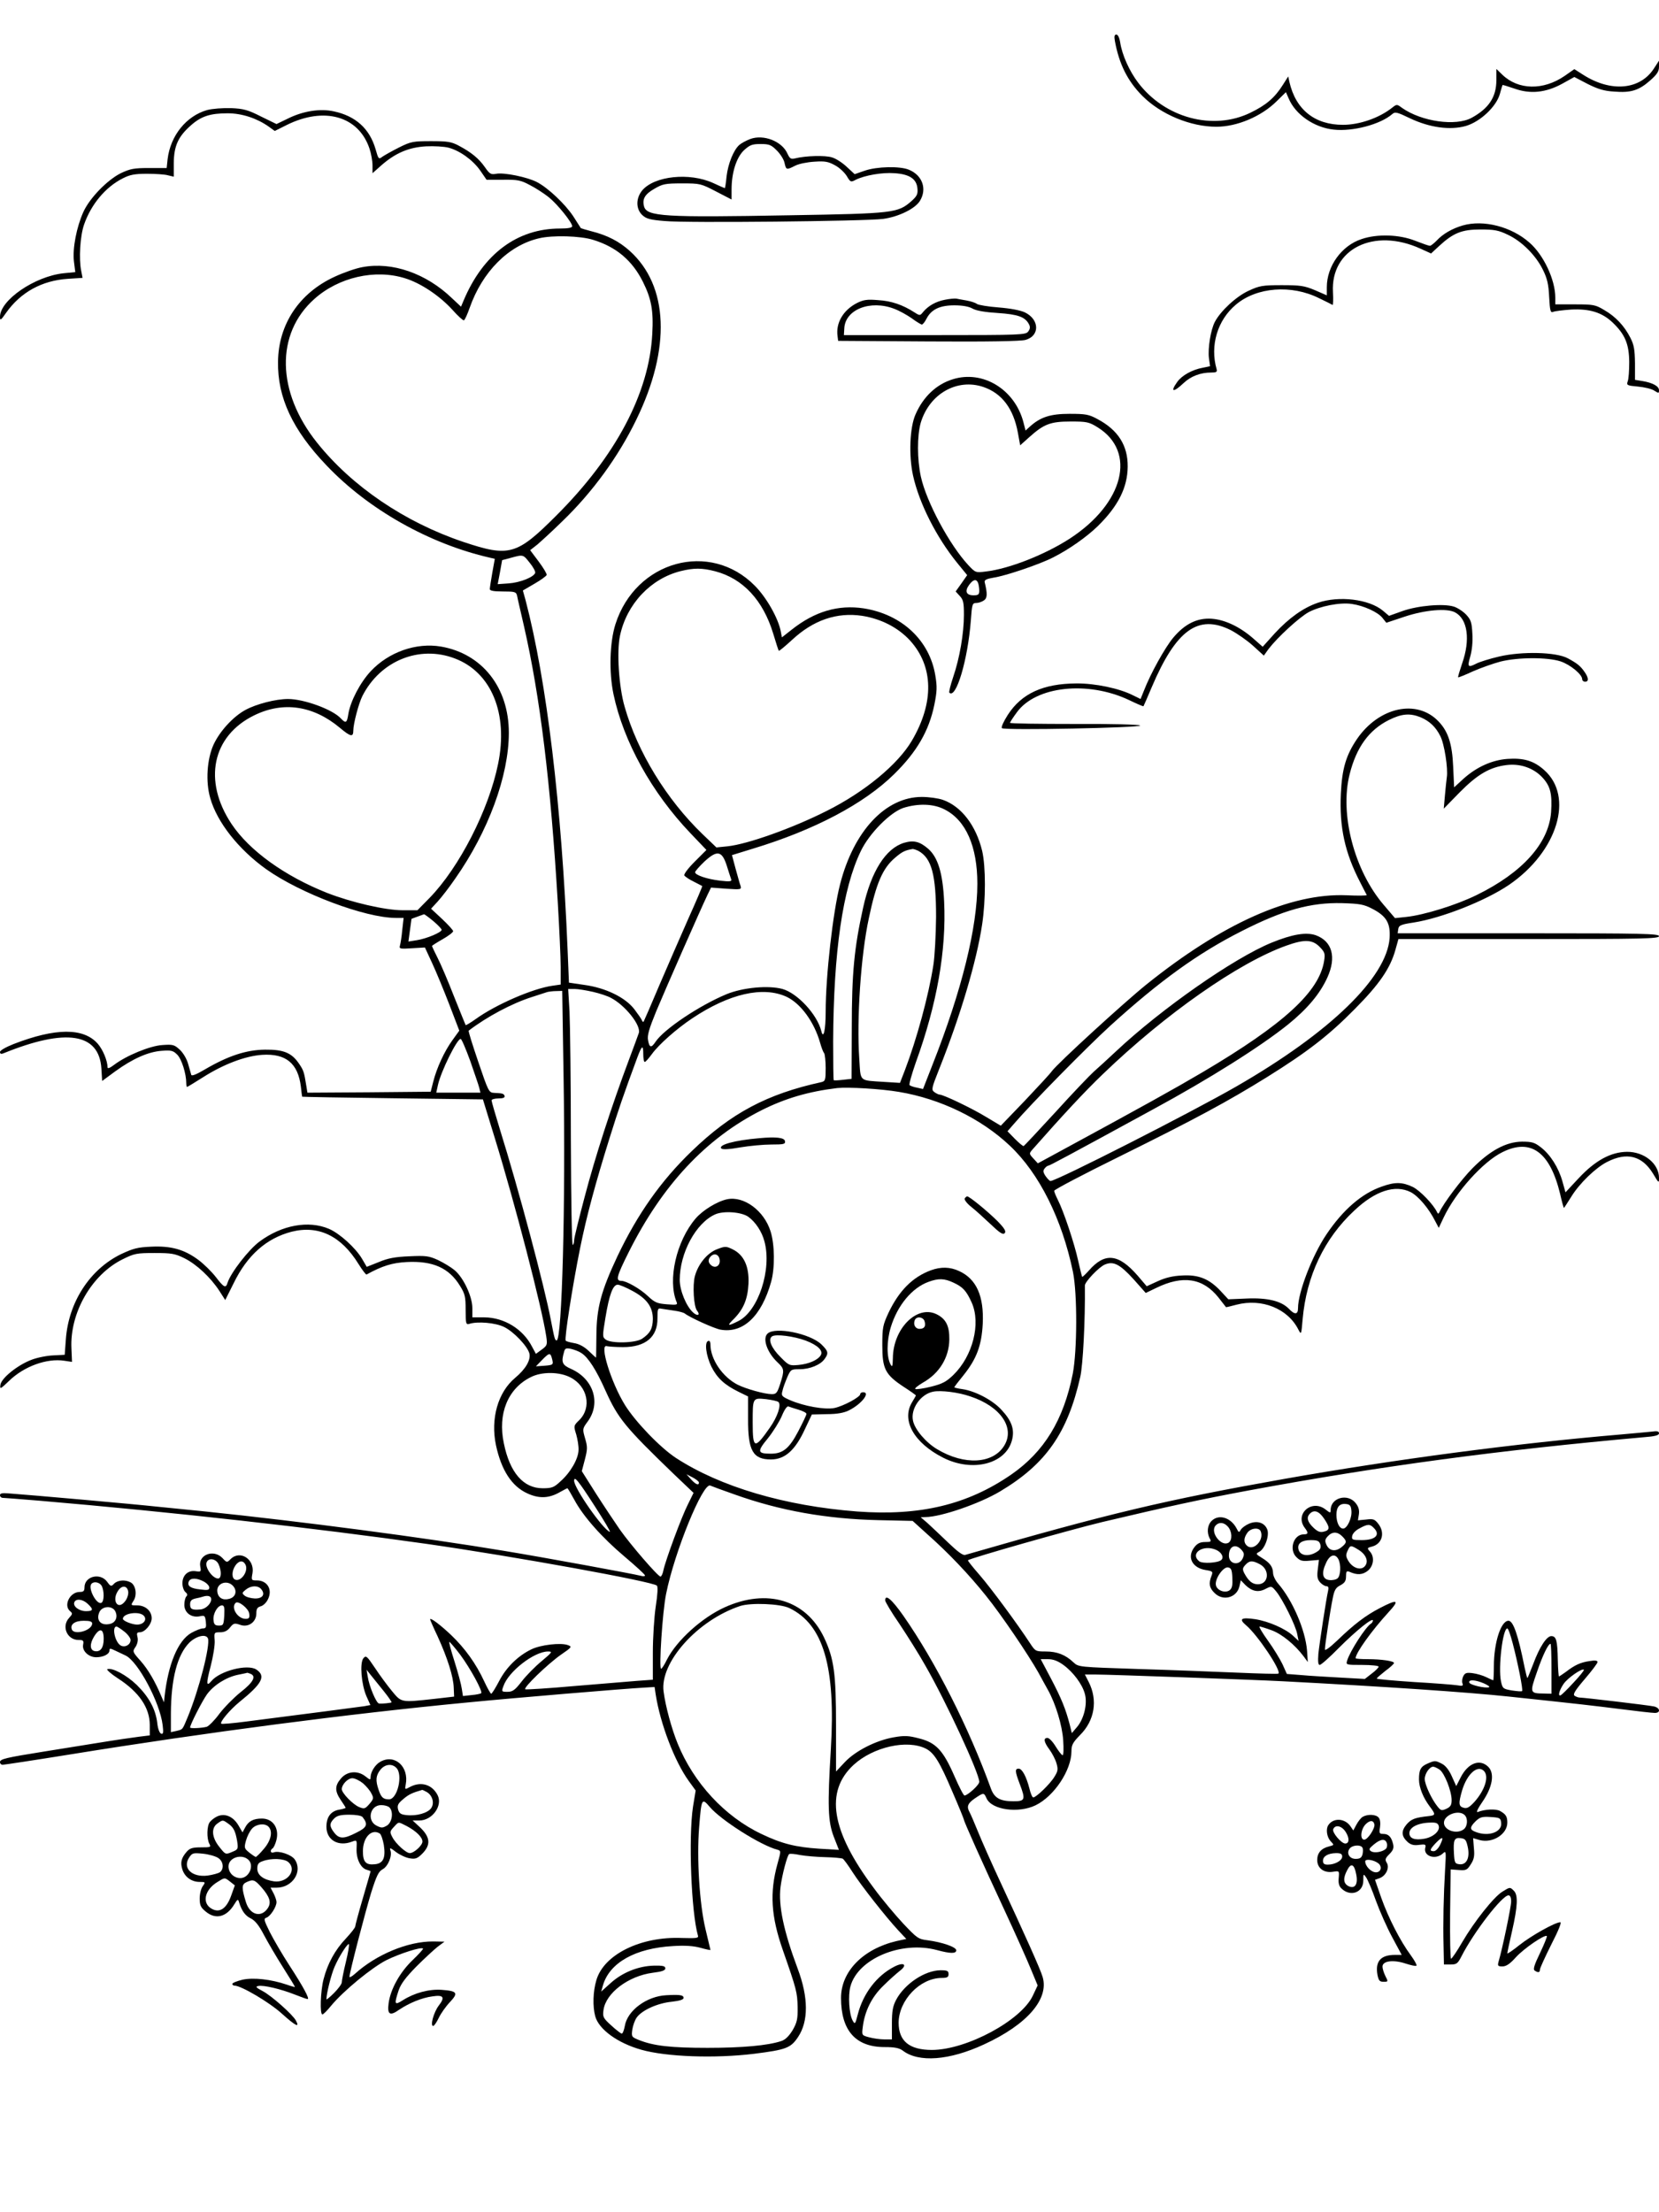 <?xml version="1.0" standalone="no"?>
<!DOCTYPE svg PUBLIC "-//W3C//DTD SVG 20010904//EN"
 "http://www.w3.org/TR/2001/REC-SVG-20010904/DTD/svg10.dtd">
<svg version="1.0" xmlns="http://www.w3.org/2000/svg"
 width="864pt" height="1152pt" viewBox="0 0 864 1152"
 preserveAspectRatio="xMidYMid meet">

<g transform="translate(0,1152) scale(0.1,-0.1)"
fill="#000000" stroke="none">
<path d="M5806 11308 c22 -121 66 -210 144 -288 96 -96 250 -160 385 -160 107
0 233 53 313 132 l49 48 14 -32 c35 -84 132 -152 235 -163 99 -11 243 27 305
81 14 13 26 10 92 -22 103 -49 210 -63 291 -40 75 22 158 100 177 166 7 25 13
46 14 47 1 2 28 -7 61 -18 83 -30 164 -22 250 25 l63 35 69 -36 c54 -27 86
-37 139 -40 87 -7 128 6 187 58 36 32 46 47 46 72 l0 31 -26 -40 c-72 -112
-223 -126 -368 -34 l-47 30 -50 -35 c-112 -77 -242 -74 -325 6 l-31 30 0 -58
c0 -88 -39 -147 -128 -196 -83 -46 -262 -20 -363 51 -27 20 -28 20 -52 1 -67
-53 -169 -89 -256 -89 -147 0 -246 79 -279 224 l-6 28 -28 -44 c-42 -67 -88
-106 -169 -145 -195 -95 -446 -27 -585 157 -46 61 -83 144 -93 208 -4 26 -12
42 -20 42 -10 0 -12 -9 -8 -32z"/>
<path d="M1079 10947 c-109 -31 -191 -133 -206 -255 l-5 -47 -92 0 c-79 0 -98
-4 -147 -27 -70 -35 -162 -129 -195 -202 -35 -78 -57 -189 -49 -257 l7 -56
-61 -6 c-150 -16 -331 -140 -331 -227 0 -21 4 -19 31 20 76 108 187 169 322
178 l77 5 -7 36 c-13 62 -6 182 15 242 37 106 112 195 201 240 37 19 62 24
126 24 44 0 94 -3 110 -8 l30 -7 0 72 c1 88 23 137 89 195 54 48 101 63 192
63 74 0 152 -26 213 -69 l32 -23 62 31 c195 97 374 47 431 -122 9 -26 16 -66
16 -88 l0 -41 46 41 c73 64 143 94 233 99 42 2 94 -1 117 -7 60 -16 127 -65
165 -119 l33 -48 85 0 c76 1 93 -2 141 -28 30 -15 74 -44 98 -63 46 -37 122
-132 122 -151 0 -8 -22 -12 -63 -12 -224 0 -401 -133 -503 -376 l-13 -31 -47
44 c-135 130 -312 191 -466 162 -35 -6 -100 -29 -145 -50 -185 -85 -293 -248
-295 -443 -3 -186 76 -355 252 -539 218 -230 536 -409 851 -481 l26 -6 -13
-72 c-7 -40 -13 -79 -13 -85 -1 -9 19 -13 68 -13 63 0 69 -2 74 -22 2 -13 19
-84 36 -159 84 -368 139 -817 176 -1439 8 -135 15 -286 15 -336 l0 -91 -42 -6
c-102 -14 -296 -98 -401 -174 -27 -19 -50 -33 -52 -31 -1 2 -28 68 -60 148
-31 80 -70 171 -86 202 -16 32 -29 59 -29 62 0 2 25 18 55 35 30 17 55 36 55
42 0 5 -26 34 -57 63 l-58 54 35 38 c20 22 61 75 91 119 172 245 279 535 279
759 0 236 -139 412 -353 449 -129 22 -272 -28 -366 -128 -55 -59 -106 -156
-117 -224 -7 -46 -13 -49 -38 -23 -42 47 -192 102 -276 102 -64 0 -165 -26
-222 -57 -64 -35 -133 -110 -166 -181 -34 -75 -42 -193 -17 -278 35 -125 147
-267 291 -370 177 -126 516 -254 676 -254 l40 0 -7 -62 c-3 -35 -9 -71 -12
-82 -5 -17 0 -18 62 -14 l68 4 37 -80 c21 -45 61 -142 90 -217 l52 -136 -36
-50 c-42 -58 -82 -145 -100 -217 l-13 -51 -321 -3 -321 -2 -6 37 c-11 70 -14
79 -37 113 -39 58 -81 75 -178 74 -97 -1 -192 -32 -313 -103 -44 -26 -69 -36
-71 -28 -2 7 -9 32 -16 56 -7 26 -25 57 -43 74 -29 27 -36 29 -92 25 -64 -4
-188 -55 -252 -104 -21 -16 -33 -20 -33 -12 0 34 -24 92 -51 123 -74 84 -220
83 -439 -2 -40 -16 -70 -33 -70 -41 0 -10 6 -12 18 -7 325 132 498 106 510
-79 l4 -65 68 50 c91 66 172 102 242 107 50 4 60 1 81 -20 23 -23 47 -99 47
-148 0 -11 2 -20 4 -20 3 0 40 23 83 50 105 67 219 111 308 117 124 8 187 -44
202 -166 3 -28 6 -52 7 -52 1 -1 212 -5 471 -8 l470 -6 63 -205 c104 -338 244
-877 267 -1030 6 -42 5 -47 -24 -68 l-30 -22 -20 37 c-47 92 -145 152 -248
153 l-63 0 0 48 c0 60 -46 159 -93 198 -18 15 -56 38 -85 52 -48 22 -64 24
-150 20 -74 -3 -112 -10 -159 -30 l-63 -25 -24 41 c-34 58 -117 133 -173 157
-106 45 -245 20 -361 -66 -56 -41 -150 -162 -167 -215 -9 -30 -19 -25 -61 30
-21 27 -62 68 -92 90 -73 54 -142 73 -245 68 -70 -3 -93 -9 -157 -39 -162 -79
-273 -250 -287 -443 l-6 -81 -58 -3 c-32 -1 -84 -11 -115 -23 -72 -27 -158
-96 -162 -131 -3 -24 0 -22 45 21 78 76 197 119 288 105 l40 -6 -3 70 c-9 186
106 385 266 464 62 31 74 33 167 33 89 0 106 -3 155 -27 63 -31 137 -100 183
-171 l30 -47 44 88 c71 146 171 234 302 268 140 35 258 -22 348 -168 20 -32
39 -57 42 -55 82 45 133 61 209 65 135 7 220 -30 277 -123 27 -43 30 -57 30
-127 0 -71 2 -77 19 -72 43 14 136 6 181 -16 50 -24 122 -100 132 -138 8 -34
-19 -81 -74 -127 -90 -75 -129 -213 -100 -351 28 -130 82 -214 164 -251 61
-28 113 -26 171 8 18 10 35 19 37 19 2 0 18 -27 36 -60 46 -86 143 -196 263
-297 58 -49 105 -92 105 -97 1 -4 -9 -6 -21 -2 -39 10 -494 94 -713 130 -413
69 -1053 153 -1565 206 -52 5 -160 16 -240 24 -129 14 -649 60 -772 69 -36 3
-48 1 -48 -9 0 -8 7 -14 14 -14 8 0 95 -7 193 -15 682 -58 1433 -142 2017
-225 454 -65 1176 -196 1197 -217 6 -6 4 -45 -6 -109 -8 -54 -15 -162 -15
-240 l0 -141 -82 -6 c-46 -4 -193 -16 -327 -27 -134 -12 -248 -19 -255 -17
-15 5 116 132 188 182 54 37 56 40 34 48 -36 14 -142 2 -191 -22 -70 -34 -131
-94 -168 -166 -19 -36 -37 -65 -41 -65 -3 0 -20 29 -36 64 -43 93 -100 172
-173 242 -56 53 -109 93 -109 81 0 -2 17 -42 39 -88 52 -114 82 -210 84 -267
l2 -47 -105 -12 c-173 -19 -169 -19 -218 40 -24 29 -64 83 -89 121 -43 64 -47
67 -61 50 -19 -26 -10 -135 16 -196 l21 -47 -32 -6 c-29 -4 -308 -41 -616 -80
-68 -9 -126 -14 -129 -11 -8 9 46 73 95 113 119 96 139 135 88 169 -46 30
-190 -7 -234 -60 -27 -32 -28 -14 -4 77 13 50 23 111 21 135 -3 41 -3 42 29
42 22 0 38 8 51 25 18 22 23 24 52 14 43 -16 85 14 85 59 0 24 5 32 22 37 13
3 30 19 38 36 26 50 -2 99 -57 99 -29 0 -30 1 -23 38 12 73 -65 122 -114 73
-19 -19 -20 -19 -42 5 -46 49 -128 18 -116 -44 5 -27 4 -28 -24 -24 -40 6 -69
-21 -69 -63 0 -18 7 -38 15 -45 11 -9 13 -16 5 -24 -5 -5 -10 -25 -10 -43 0
-41 36 -68 79 -60 27 6 29 4 33 -28 3 -29 1 -35 -16 -35 -10 0 -38 -11 -61
-24 -69 -41 -119 -162 -138 -331 l-3 -30 -13 30 c-33 79 -70 142 -109 186 -42
47 -43 49 -26 73 10 16 14 35 10 51 -5 20 -3 25 12 25 27 0 62 42 62 73 0 38
-33 67 -75 67 -35 0 -35 0 -19 25 19 30 11 81 -16 95 -28 15 -67 12 -86 -7
-15 -16 -18 -15 -36 10 -36 49 -118 29 -118 -29 0 -19 -5 -24 -25 -24 -51 0
-86 -70 -50 -100 14 -12 13 -15 -5 -35 -41 -44 -11 -115 49 -115 24 0 28 -3
24 -24 -7 -32 28 -66 68 -66 37 0 69 16 69 35 0 12 4 12 27 1 16 -7 41 -20 57
-27 65 -31 179 -245 193 -362 5 -40 3 -49 -8 -45 -8 3 -17 25 -20 56 -9 73
-44 136 -107 198 -53 51 -127 91 -153 82 -6 -2 18 -24 55 -48 110 -71 166
-153 166 -243 l0 -54 -57 -7 c-32 -4 -128 -18 -213 -32 -85 -14 -211 -34 -280
-45 -200 -32 -230 -39 -230 -55 0 -8 6 -14 14 -14 7 0 166 24 352 54 711 115
1447 211 2064 270 244 24 818 72 927 78 l52 3 6 -40 c24 -152 98 -346 171
-448 l37 -51 -14 -85 c-24 -160 -9 -550 26 -671 4 -13 -9 -14 -84 -12 -214 9
-406 -86 -445 -219 -18 -60 -20 -137 -6 -189 19 -68 116 -139 240 -174 131
-37 383 -46 587 -21 167 21 191 30 229 87 55 82 55 206 -2 357 -73 195 -101
329 -89 425 8 63 35 165 45 171 4 3 30 1 57 -5 28 -5 86 -10 131 -11 44 -1 85
-5 91 -8 6 -4 29 -35 51 -70 47 -73 174 -234 237 -302 l43 -46 -51 -11 c-174
-41 -289 -158 -289 -296 0 -170 76 -256 227 -256 53 0 76 -5 94 -18 83 -64
243 -52 424 32 224 103 339 236 305 351 -12 41 -87 208 -225 505 -42 90 -92
203 -111 250 -19 47 -39 93 -44 102 -17 30 -11 47 27 73 46 31 47 31 61 0 27
-60 166 -79 255 -36 97 47 187 183 187 281 0 33 7 46 44 84 77 76 94 182 46
277 l-20 39 57 0 c69 0 823 -27 973 -35 519 -27 967 -57 1180 -80 369 -39 436
-47 580 -65 85 -11 165 -20 178 -20 32 0 28 27 -5 34 -28 6 -364 46 -386 46
-7 0 -18 4 -26 9 -11 7 0 26 52 87 37 43 67 83 67 89 0 8 -13 10 -42 5 -47 -7
-76 -20 -124 -57 -17 -12 -33 -23 -35 -23 -2 0 -5 38 -6 85 -2 103 -8 125 -34
125 -24 0 -61 -56 -94 -145 -15 -38 -28 -71 -30 -73 -2 -2 -8 23 -15 55 -34
170 -59 243 -84 243 -39 0 -76 -113 -76 -237 0 -40 -2 -73 -3 -73 -2 0 -18 7
-36 16 -18 9 -49 18 -71 21 -31 4 -40 2 -49 -15 -6 -11 -8 -28 -5 -37 6 -14 1
-16 -27 -11 -19 3 -121 11 -226 17 -106 7 -193 15 -193 18 0 3 21 21 45 40 25
18 45 37 45 41 0 10 -64 20 -137 20 -35 0 -63 2 -63 5 0 27 84 144 171 239 60
65 49 71 -45 22 -75 -39 -135 -85 -223 -170 -38 -36 -63 -54 -63 -45 0 22 28
204 41 267 8 42 16 55 40 67 22 12 29 22 29 46 0 26 3 30 18 24 40 -18 68 -16
95 5 31 25 37 73 11 101 -15 17 -14 19 10 25 54 13 71 72 34 119 -19 24 -26
27 -64 22 l-42 -4 5 31 c3 22 -1 39 -17 59 -41 52 -130 28 -130 -36 0 -17 -2
-17 -26 2 -72 57 -163 -23 -109 -95 20 -26 19 -34 -5 -34 -54 0 -79 -81 -37
-120 18 -18 31 -21 69 -17 l47 4 -6 -49 c-5 -38 -2 -52 12 -68 10 -11 25 -20
33 -20 10 0 12 -7 9 -22 -10 -43 -45 -273 -51 -330 -3 -41 -1 -58 7 -58 7 0
52 40 100 89 90 90 177 160 177 142 0 -5 -5 -13 -10 -16 -28 -17 -109 -143
-124 -192 -7 -23 -6 -23 78 -23 47 0 86 -4 86 -9 0 -5 -16 -21 -36 -36 l-36
-28 -127 7 c-69 4 -160 9 -202 13 l-77 6 -23 51 c-13 27 -47 83 -76 123 -29
40 -48 73 -43 73 5 0 34 -9 64 -20 53 -20 119 -74 165 -135 l22 -30 -4 60 c-9
108 -76 263 -151 349 -14 16 -26 41 -26 55 -1 32 -16 53 -59 79 -31 19 -32 21
-13 31 29 15 54 84 42 116 -14 36 -52 48 -94 31 -19 -8 -38 -22 -44 -32 -9
-16 -11 -15 -22 7 -30 57 -93 76 -130 39 -22 -22 -26 -60 -10 -91 10 -17 7
-19 -24 -19 -25 0 -40 -7 -55 -26 -41 -52 -13 -109 59 -120 36 -6 38 -8 29
-31 -15 -39 -11 -62 16 -88 44 -45 117 -25 130 35 l7 31 24 -25 c34 -33 68
-40 105 -20 31 16 32 15 55 -13 33 -39 103 -180 110 -223 l7 -35 -29 27 c-40
37 -127 75 -196 86 -74 11 -88 2 -49 -31 60 -50 185 -237 169 -252 -2 -3 -101
0 -219 5 -118 5 -351 14 -518 19 -302 10 -304 10 -330 34 -42 40 -86 57 -144
57 -53 0 -55 1 -82 42 -68 104 -204 288 -263 356 -35 40 -63 75 -61 77 11 11
533 159 699 199 351 83 503 116 765 165 687 127 1297 209 2058 277 56 4 77 10
77 20 0 11 -10 13 -37 9 -21 -2 -94 -9 -163 -15 -553 -47 -1171 -129 -1750
-231 -625 -111 -911 -179 -1663 -396 -12 -4 -39 16 -90 65 -40 38 -88 84 -107
101 l-35 30 26 1 c81 1 281 70 388 134 238 142 351 304 417 596 14 62 26 289
24 476 0 19 73 96 104 109 45 19 78 2 150 -77 l63 -71 54 26 c139 68 244 52
325 -50 21 -27 38 -49 39 -50 0 -1 25 5 55 13 131 34 267 -20 322 -130 15 -28
15 -27 22 54 20 225 112 420 269 566 109 103 213 137 294 96 40 -21 94 -84
128 -152 l18 -34 26 55 c62 131 205 290 305 339 148 74 248 2 301 -217 9 -40
18 -73 20 -73 1 0 18 26 38 58 42 69 127 151 186 181 103 53 182 33 239 -59
31 -52 32 -53 32 -24 0 74 -77 137 -167 136 -84 -1 -165 -45 -251 -137 l-69
-74 -16 57 c-20 72 -64 141 -113 178 -32 25 -46 29 -98 29 -82 -1 -166 -46
-258 -139 -57 -58 -150 -181 -172 -229 -5 -9 -7 -9 -12 1 -19 40 -88 112 -126
131 -55 26 -93 27 -162 2 -104 -36 -202 -121 -288 -249 -74 -110 -148 -302
-148 -384 0 -34 -17 -36 -48 -3 -39 40 -111 58 -220 53 l-95 -4 -38 41 c-60
65 -116 88 -202 83 -50 -2 -89 -12 -128 -30 l-57 -26 -47 55 c-100 115 -171
122 -254 27 -18 -20 -34 -35 -35 -33 -2 2 -11 40 -21 84 -19 88 -76 259 -106
317 -10 20 -19 42 -19 47 0 6 154 87 343 180 390 193 561 285 767 413 210 131
320 216 455 353 129 130 185 212 212 308 l16 57 679 0 c596 0 678 2 678 15 0
13 -82 15 -681 15 l-680 0 3 22 c3 19 13 24 80 34 146 23 375 113 498 197 252
173 339 460 181 598 -53 47 -105 63 -191 57 -80 -6 -160 -42 -228 -103 l-49
-45 -5 108 c-5 118 -26 183 -76 235 -112 118 -309 76 -424 -90 -58 -85 -79
-156 -85 -287 -8 -174 21 -307 101 -461 17 -33 32 -63 34 -66 1 -3 -46 -4
-105 -1 -292 12 -647 -147 -1043 -465 -119 -96 -464 -412 -492 -451 -7 -11
-70 -79 -139 -152 l-127 -132 -77 46 c-72 44 -222 116 -242 116 -5 0 -17 6
-27 13 -16 12 -15 19 24 117 111 278 196 563 225 757 19 127 19 300 0 382 -32
132 -108 232 -205 266 -23 8 -72 15 -109 15 -189 0 -355 -177 -426 -455 -37
-143 -75 -477 -75 -663 0 -99 -12 -147 -23 -100 -22 86 -124 196 -202 218 -73
20 -205 8 -291 -27 -142 -59 -327 -183 -370 -248 -22 -33 -32 -32 -39 8 -5 25
5 59 43 152 48 115 231 531 267 606 l18 37 80 -6 c75 -5 79 -4 74 14 -4 10
-15 51 -26 90 l-19 71 107 33 c321 97 581 234 738 389 118 116 181 225 209
361 14 70 15 94 5 153 -30 183 -175 318 -373 349 -133 20 -255 -16 -375 -111
l-51 -40 -6 32 c-13 67 -73 174 -134 236 -234 238 -622 131 -727 -200 -30 -95
-34 -250 -10 -364 52 -247 199 -512 400 -723 l84 -88 -61 -61 c-35 -35 -58
-66 -54 -72 4 -6 26 -21 49 -32 23 -12 43 -22 44 -23 2 -1 -30 -76 -71 -167
-40 -90 -108 -247 -152 -349 -43 -102 -80 -187 -82 -190 -3 -3 -7 0 -9 7 -2 6
-20 32 -39 57 -47 62 -150 112 -260 127 l-81 12 -7 171 c-31 752 -109 1402
-219 1821 l-14 50 60 35 c33 19 62 40 64 46 2 5 -17 37 -41 69 l-45 60 37 29
c20 17 79 71 130 121 158 152 293 338 386 530 181 371 168 697 -35 879 -55 49
-114 80 -196 101 -31 8 -57 16 -58 17 -1 2 -19 29 -39 61 -43 65 -132 149
-190 179 -50 26 -172 51 -212 43 -28 -5 -34 -1 -59 35 -31 44 -69 76 -135 111
-39 21 -59 24 -145 24 -92 0 -105 -2 -165 -32 -36 -18 -75 -40 -87 -48 -21
-16 -22 -15 -37 38 -31 107 -104 173 -217 197 -72 16 -161 2 -241 -38 l-58
-28 -80 39 c-69 35 -91 41 -157 44 -44 1 -98 -3 -124 -10z m2010 -676 c121
-37 204 -108 259 -218 44 -88 56 -150 49 -272 -16 -307 -189 -636 -501 -947
-205 -205 -244 -216 -483 -136 -304 102 -580 289 -762 517 -211 264 -217 567
-14 748 126 113 316 157 472 108 82 -25 180 -91 246 -163 29 -33 57 -58 61
-56 5 2 18 31 30 65 66 188 202 325 361 362 70 17 216 13 282 -8z m-330 -1682
c18 -22 31 -46 28 -53 -9 -22 -79 -50 -138 -54 l-57 -4 12 63 11 62 45 12 c66
18 64 18 99 -26z m966 -44 c144 -38 249 -150 302 -325 14 -47 27 -87 29 -89 2
-2 32 23 67 55 112 105 235 147 368 127 99 -16 186 -61 248 -128 123 -135 127
-323 10 -522 -73 -124 -246 -267 -444 -366 -178 -90 -412 -173 -515 -184 l-59
-6 -72 69 c-188 181 -339 428 -406 664 -30 103 -42 288 -24 370 35 165 160
297 316 336 69 17 111 17 180 -1z m-1356 -454 c190 -72 279 -287 225 -549 -48
-238 -202 -539 -357 -698 l-63 -64 -78 0 c-90 0 -266 41 -392 90 -222 88 -406
221 -498 359 -150 225 -101 459 118 566 151 74 307 51 446 -65 56 -47 70 -50
70 -14 0 35 28 141 47 179 93 184 297 267 482 196z m5029 -306 c47 -20 79 -50
103 -98 21 -40 41 -169 34 -214 -2 -16 -7 -59 -10 -96 l-6 -68 83 85 c92 93
156 131 244 142 73 9 142 -16 188 -66 41 -45 50 -85 44 -179 -12 -162 -149
-315 -388 -432 -108 -53 -274 -104 -367 -114 l-58 -6 -58 68 c-154 179 -231
474 -178 682 35 139 100 229 203 281 68 34 111 37 166 15z m-2479 -480 c111
-56 171 -192 171 -387 0 -227 -81 -556 -233 -941 l-50 -128 -31 7 c-17 3 -34
9 -39 13 -4 4 11 56 32 117 111 305 160 586 148 839 -7 148 -32 230 -83 275
-44 38 -76 46 -126 31 -95 -29 -171 -148 -213 -338 -46 -208 -59 -339 -59
-624 l-1 -267 -45 -5 c-25 -3 -46 -4 -48 -2 -2 2 -3 93 -3 202 2 468 50 797
144 991 44 92 153 202 222 225 77 24 156 22 214 -8z m-136 -216 c69 -38 92
-124 92 -344 -1 -93 -7 -206 -14 -250 -25 -161 -87 -387 -148 -547 l-26 -67
-81 5 c-135 9 -123 -2 -131 121 -14 204 8 539 50 732 38 181 72 260 136 314
36 31 51 39 92 46 5 0 18 -4 30 -10z m-998 -77 c10 -32 20 -63 23 -71 4 -11
-6 -13 -58 -7 -68 8 -130 29 -130 44 0 5 22 30 48 55 67 62 92 57 117 -21z
m3363 -225 c73 -38 94 -75 89 -152 -15 -205 -309 -491 -797 -772 -236 -136
-938 -493 -969 -493 -5 0 -16 12 -26 26 -13 20 -14 28 -4 40 6 8 15 14 19 14
6 0 98 49 545 293 295 160 561 328 703 442 100 81 166 159 205 245 48 106 25
189 -61 220 -50 17 -122 5 -230 -39 -197 -81 -571 -342 -807 -563 -44 -41 -97
-90 -119 -109 -21 -19 -111 -113 -198 -209 -88 -96 -163 -176 -167 -178 -4 -1
-24 16 -45 37 l-39 40 33 38 c89 104 379 399 504 513 258 234 455 376 682 491
218 111 360 150 524 146 92 -3 112 -6 158 -30z m-4892 -63 c24 -20 44 -41 44
-46 0 -13 -78 -46 -129 -54 l-44 -7 8 59 c4 32 8 59 8 59 1 1 16 6 32 12 17 6
31 11 33 12 2 1 24 -15 48 -35z m4616 -134 c27 -28 30 -35 24 -73 -25 -161
-209 -330 -634 -581 -146 -86 -304 -174 -752 -417 l-105 -57 -23 25 c-23 25
-23 26 -5 47 156 177 273 303 366 392 326 314 709 582 957 670 92 33 134 32
172 -6z m-3784 -235 c35 -8 77 -22 93 -31 74 -38 158 -143 146 -183 -3 -9 -26
-72 -52 -141 -90 -240 -176 -506 -230 -712 -30 -113 -55 -215 -55 -226 0 -12
-3 -23 -7 -25 -5 -3 -9 243 -10 546 0 304 -4 605 -7 670 l-7 117 33 0 c18 0
61 -7 96 -15z m-153 -442 c11 -662 -8 -1373 -36 -1373 -9 0 -11 7 -30 105 -33
175 -168 682 -265 992 -24 78 -44 147 -44 153 0 5 16 10 36 10 24 0 34 4 32
13 -5 12 -9 14 -55 16 -27 1 -30 8 -82 161 -30 88 -53 161 -50 163 94 72 225
142 329 175 36 12 72 23 80 26 8 2 29 5 46 5 l32 1 7 -447z m1162 416 c73 -35
143 -130 174 -239 7 -25 16 -49 21 -54 4 -6 8 -41 8 -78 0 -62 -2 -68 -22 -73
-284 -62 -471 -162 -675 -359 -161 -155 -283 -328 -388 -549 -84 -179 -108
-267 -109 -409 -1 -65 -1 -118 -2 -118 -1 0 -18 16 -38 35 -24 23 -51 37 -77
41 -22 4 -41 9 -43 13 -7 12 35 282 75 481 34 168 79 335 154 575 47 150 70
218 144 418 24 64 31 68 31 19 0 -23 3 -42 8 -42 4 0 21 19 37 41 36 50 129
132 210 186 193 129 369 169 492 112z m-1648 -334 c22 -64 44 -127 47 -140 l6
-25 -115 0 -115 0 9 41 c16 71 99 239 118 239 5 0 27 -52 50 -115z m2233 -161
c216 -36 428 -139 577 -280 153 -144 272 -382 329 -658 23 -114 22 -409 -1
-529 -48 -242 -149 -407 -321 -526 -228 -157 -475 -216 -802 -192 -376 29
-712 128 -944 279 -82 54 -210 187 -265 275 -73 118 -135 320 -95 307 8 -2 47
-5 85 -5 117 0 180 53 179 150 0 50 2 54 20 50 12 -2 41 -6 66 -10 24 -3 49
-10 55 -14 26 -21 154 -79 187 -85 118 -21 214 70 264 249 20 71 19 194 -3
263 -34 108 -139 185 -226 167 -52 -11 -127 -57 -164 -100 -101 -118 -147
-321 -99 -436 6 -14 -1 -15 -51 -11 -50 4 -63 9 -98 42 -41 39 -113 80 -139
80 -31 0 -25 23 38 149 175 350 403 594 693 740 124 62 244 97 393 115 57 6
228 -4 322 -20z m-784 -651 c37 -27 70 -77 83 -127 40 -146 -32 -365 -137
-416 -56 -28 -60 -25 -21 13 49 50 71 102 75 182 4 89 -23 150 -82 179 -35 17
-39 17 -81 1 -51 -19 -99 -77 -116 -140 -13 -48 -6 -159 11 -180 19 -23 3 -31
-20 -10 -36 32 -70 115 -70 170 0 140 84 296 184 341 44 20 139 13 174 -13z
m-150 -224 c4 -30 -22 -46 -44 -28 -17 14 -18 31 -2 47 19 19 43 9 46 -19z
m-453 -162 c74 -40 105 -83 105 -146 -1 -50 -14 -74 -57 -103 -35 -22 -159
-25 -188 -4 -18 13 -18 17 -2 114 20 121 39 172 64 172 10 0 45 -15 78 -33z
m-267 -323 c36 -23 78 -89 126 -197 65 -144 102 -189 354 -432 l104 -99 -30
-61 c-33 -65 -116 -290 -127 -342 -3 -18 -11 -33 -15 -33 -13 0 -154 163 -212
245 -27 39 -83 123 -124 187 l-74 117 16 61 c14 54 14 66 1 110 -14 49 -14 50
14 88 70 96 30 222 -88 274 -45 20 -51 34 -36 86 5 21 10 23 36 18 17 -4 42
-13 55 -22z m-154 -26 c9 -35 9 -36 -39 -40 l-44 -3 31 32 c38 39 44 40 52 11z
m97 -101 c89 -46 112 -156 46 -222 -30 -29 -30 -30 -16 -75 7 -25 13 -61 12
-81 -1 -46 -42 -117 -94 -163 -34 -32 -45 -36 -93 -36 -100 0 -171 81 -202
234 -33 154 21 286 141 345 57 29 149 28 206 -2z m669 -547 c0 -17 -16 -11
-41 16 l-24 27 33 -17 c17 -9 32 -21 32 -26z m-544 -121 c50 -77 86 -138 80
-136 -35 11 -186 227 -186 266 0 27 21 2 106 -130z m729 59 c237 -85 481 -128
749 -134 l179 -4 75 -68 c110 -97 220 -213 307 -322 80 -99 220 -306 273 -400
16 -30 39 -71 50 -91 40 -72 74 -184 79 -261 3 -44 2 -78 -3 -78 -5 0 -21 21
-36 45 -15 25 -34 45 -43 45 -22 0 -19 -21 10 -60 14 -19 31 -51 37 -72 9 -31
8 -41 -11 -71 -22 -37 -95 -107 -110 -107 -5 0 -14 21 -20 47 -16 62 -38 103
-56 103 -20 0 -19 -15 5 -78 32 -84 29 -92 -32 -92 -70 0 -99 17 -117 65 -115
318 -288 660 -457 902 -60 85 -94 114 -94 79 0 -7 33 -63 74 -122 40 -60 102
-158 136 -219 107 -186 280 -559 280 -604 0 -16 -61 -71 -77 -71 -5 0 -28 45
-52 100 -59 135 -96 175 -183 197 -57 15 -77 16 -134 6 -92 -16 -200 -71 -255
-130 l-45 -48 0 240 c0 269 -10 348 -63 459 -94 195 -296 256 -517 156 -119
-54 -249 -172 -300 -271 -13 -27 -27 -49 -31 -49 -12 0 7 298 26 390 44 220
192 581 230 564 9 -4 66 -25 126 -46z m3213 -85 c4 -37 -22 -93 -43 -93 -20 0
-35 32 -35 72 0 41 17 60 50 56 20 -2 26 -9 28 -35z m-143 -40 c32 -47 32 -61
-1 -69 -19 -5 -32 0 -55 22 -31 30 -36 53 -17 72 22 22 47 13 73 -25z m-501
-42 c23 -25 25 -70 5 -84 -38 -24 -98 53 -69 88 17 20 43 19 64 -4z m760 -7
c37 -36 10 -64 -62 -64 -49 0 -53 2 -50 21 2 13 18 30 38 40 42 23 54 24 74 3z
m-588 -19 c18 -45 -37 -103 -71 -75 -19 16 -19 40 1 68 17 25 62 30 70 7z
m424 -25 c26 -26 25 -34 -5 -58 -31 -24 -63 -18 -77 14 -9 19 -8 28 7 44 23
25 50 25 75 0z m-114 -42 c4 -15 1 -26 -12 -35 -44 -32 -95 -27 -102 11 -6 29
18 46 64 46 35 0 44 -4 50 -22z m-411 -28 c15 -17 16 -24 7 -45 -19 -41 -72
-30 -72 14 0 49 34 65 65 31z m611 -1 c40 -25 54 -63 30 -87 -21 -21 -62 -7
-84 30 -13 22 -14 31 -4 52 14 31 16 31 58 5z m-742 0 c28 -13 41 -38 27 -52
-16 -16 -99 -21 -116 -7 -50 42 22 89 89 59z m636 -48 c15 -28 12 -87 -4 -100
-8 -7 -27 -11 -43 -9 -36 4 -42 36 -17 89 19 43 47 51 64 20z m-5832 -26 c17
-36 15 -75 -2 -75 -29 0 -70 58 -60 84 10 26 49 19 62 -9z m140 -2 c18 -33
-22 -91 -53 -79 -19 7 -19 45 1 74 18 26 40 28 52 5z m5282 2 c55 -28 48 -105
-9 -105 -29 0 -49 17 -71 58 -10 20 -9 27 6 43 21 23 36 24 74 4z m-142 -71
c2 -37 -1 -54 -13 -64 -23 -19 -69 -2 -73 27 -5 32 38 94 63 91 17 -3 21 -12
23 -54z m-5358 -19 c17 -9 30 -23 30 -32 0 -13 -8 -15 -46 -10 -51 5 -70 18
-61 41 8 20 40 20 77 1z m-530 -24 c13 -26 13 -78 -1 -87 -25 -15 -74 78 -52
99 13 14 43 7 53 -12z m684 0 c23 -26 13 -59 -21 -67 -33 -9 -57 6 -61 36 -7
45 51 66 82 31z m-546 -31 c1 -14 -6 -36 -17 -49 -38 -49 -71 6 -35 57 20 29
48 25 52 -8z m692 15 c23 -27 8 -50 -33 -49 -20 1 -44 7 -53 15 -15 12 -14 15
6 31 27 22 63 23 80 3z m-260 -53 c0 -23 -29 -51 -56 -53 -43 -4 -54 1 -54 26
0 19 7 26 28 31 15 3 32 7 37 9 27 9 45 4 45 -13z m-643 -24 c31 -29 29 -38
-9 -38 -36 0 -69 25 -61 46 8 21 44 17 70 -8z m841 -51 c3 -22 -1 -27 -19 -27
-41 0 -78 58 -52 83 13 14 68 -29 71 -56z m2813 29 c177 -85 242 -306 216
-734 -18 -297 -15 -377 15 -456 l27 -69 -102 6 c-123 8 -196 26 -302 77 -190
90 -353 266 -436 471 -31 76 -63 193 -73 270 -21 151 176 372 399 446 56 18
209 12 256 -11z m-2943 -38 c-3 -49 -5 -53 -28 -53 -20 0 -26 6 -28 28 -4 33
21 77 44 77 12 0 14 -11 12 -52z m-568 22 c15 -29 3 -59 -26 -66 -48 -12 -76
18 -56 62 15 31 66 34 82 4z m150 -25 c17 -20 -3 -45 -36 -45 -25 0 -74 19
-74 30 0 30 88 42 110 15z m-270 -39 c0 -37 -94 -63 -106 -31 -10 26 16 45 62
45 32 0 44 -4 44 -14z m167 -42 c18 -14 33 -34 33 -44 0 -25 -29 -41 -51 -29
-30 16 -48 99 -22 99 3 0 21 -11 40 -26z m7231 -61 c27 -103 55 -244 49 -249
-2 -3 -26 -1 -53 3 -46 8 -49 10 -57 48 -15 71 9 275 33 275 5 0 17 -35 28
-77z m-7338 23 c0 -47 -17 -70 -47 -64 -25 5 -27 37 -3 76 29 47 50 42 50 -12z
m543 2 c13 -35 -47 -269 -106 -411 -28 -67 -24 -62 -59 -71 l-28 -6 0 97 c1
181 33 305 96 369 36 35 87 47 97 22z m1314 -85 c52 -70 118 -191 109 -200 -3
-3 -25 -8 -50 -10 l-45 -5 -6 38 c-3 22 -20 85 -38 142 -18 56 -30 102 -27
102 3 0 29 -30 57 -67z m5683 -73 l0 -130 -37 1 c-76 1 -77 2 -39 111 30 88
59 148 71 148 3 0 5 -58 5 -130z m-5260 39 c-34 -28 -81 -76 -103 -105 -35
-45 -47 -54 -74 -54 -31 0 -32 1 -21 30 26 76 159 179 231 180 26 0 24 -3 -33
-51z m2718 -19 c51 -37 99 -101 112 -151 14 -51 -4 -127 -39 -170 l-29 -34
-11 45 c-21 80 -42 133 -97 238 l-54 102 38 0 c27 0 51 -9 80 -30z m2657 -92
c-32 -35 -62 -64 -67 -66 -16 -7 -8 25 15 59 21 31 96 83 106 74 2 -3 -22 -33
-54 -67z m-6196 -45 c24 -30 42 -56 40 -58 -4 -3 -48 -8 -65 -6 -14 1 -52 91
-59 141 l-6 35 23 -29 c13 -16 43 -53 67 -83z m-695 91 c32 -12 16 -44 -51
-96 -36 -29 -86 -80 -111 -113 -24 -33 -54 -63 -65 -67 -25 -7 -87 -10 -87 -4
0 15 63 138 88 173 36 49 102 90 163 102 24 5 45 9 46 10 1 1 8 -2 17 -5z
m6424 -50 c20 -9 33 -18 27 -20 -19 -7 -98 11 -103 24 -5 17 31 15 76 -4z
m-2906 -340 c43 -22 72 -69 137 -222 34 -78 61 -145 61 -148 0 -9 96 -224 208
-464 60 -129 124 -272 142 -317 l34 -82 -25 -53 c-60 -129 -344 -282 -525
-283 -118 0 -174 46 -174 142 1 117 111 232 223 233 30 0 37 4 37 20 0 17 -7
20 -42 20 -82 -1 -187 -71 -231 -154 -17 -32 -22 -58 -22 -123 l0 -83 -40 0
c-22 0 -57 5 -79 11 -38 10 -38 11 -33 52 10 83 46 157 107 216 31 31 70 65
85 77 43 32 24 49 -27 23 -92 -47 -163 -140 -191 -250 -13 -51 -15 -52 -27
-30 -18 34 -24 129 -11 177 39 144 265 239 451 189 70 -19 100 -19 100 -1 0
17 -73 42 -148 52 -50 6 -56 11 -128 87 -41 44 -111 127 -154 186 -222 297
-255 502 -104 641 102 93 278 133 376 84z m-1126 -303 c58 -69 266 -201 352
-223 20 -6 20 -6 1 -74 -41 -149 -34 -272 28 -449 72 -206 75 -220 77 -295 1
-65 -3 -81 -26 -122 -20 -32 -38 -50 -60 -57 -70 -23 -201 -35 -383 -35 -191
0 -281 10 -358 41 -38 15 -39 18 -34 54 3 20 13 49 23 63 27 38 109 75 182 82
42 5 62 11 62 20 0 15 -19 18 -90 14 -102 -5 -203 -80 -216 -160 -4 -22 -11
-40 -16 -40 -4 0 -29 19 -54 42 -43 39 -46 45 -41 81 12 89 131 178 257 194
48 6 65 12 65 23 0 12 -13 15 -60 14 -80 -2 -163 -35 -224 -90 l-50 -45 9 32
c34 118 168 194 365 205 62 4 106 1 143 -9 28 -8 52 -13 52 -11 0 1 -12 50
-26 109 -31 130 -46 367 -33 529 12 152 14 155 55 107z"/>
<path d="M3955 5593 c-129 -11 -217 -35 -198 -54 6 -6 43 -4 98 6 48 8 121 15
162 15 66 0 74 2 71 18 -3 18 -47 23 -133 15z"/>
<path d="M5024 5279 c-3 -6 11 -25 32 -42 22 -17 67 -58 102 -91 48 -46 65
-57 74 -48 9 9 1 24 -37 63 -49 49 -146 129 -158 129 -3 0 -9 -5 -13 -11z"/>
<path d="M4848 4905 c-95 -35 -166 -106 -221 -222 -29 -63 -32 -76 -32 -168 0
-123 15 -153 110 -216 36 -23 65 -44 65 -46 0 -1 -9 -17 -20 -35 -57 -94 10
-212 162 -289 152 -77 325 -33 358 90 15 56 0 101 -54 159 -45 50 -136 98
-203 108 -24 3 -43 8 -43 10 0 2 22 31 49 64 67 84 93 153 99 266 7 145 -33
234 -123 275 -47 22 -95 23 -147 4z m117 -64 c50 -23 68 -43 96 -105 48 -109
5 -277 -95 -375 -37 -36 -57 -47 -117 -62 -40 -10 -77 -15 -82 -12 -5 3 14 18
41 34 85 48 135 131 136 224 1 71 -18 108 -68 132 -102 48 -225 -77 -226 -230
-1 -41 -3 -48 -11 -34 -22 38 -22 122 0 195 35 115 111 206 197 237 52 19 82
18 129 -4z m-150 -201 c8 -26 -1 -40 -26 -40 -22 0 -34 22 -25 45 8 22 44 18
51 -5z m239 -392 c157 -52 233 -163 176 -256 -58 -95 -207 -104 -349 -19 -59
35 -116 102 -126 148 -14 62 39 139 105 152 40 8 131 -3 194 -25z"/>
<path d="M3997 4575 c-27 -26 -2 -98 52 -149 36 -34 37 -41 14 -113 -15 -46
-20 -53 -43 -53 -37 0 -134 27 -178 49 -79 40 -142 133 -142 209 0 15 -5 22
-12 19 -20 -7 -11 -76 17 -134 30 -59 67 -94 140 -130 l51 -25 0 -117 c-1
-165 25 -211 119 -211 73 0 127 48 178 160 l35 74 79 2 c53 0 89 7 113 19 67
33 115 95 75 95 -8 0 -15 -4 -15 -10 0 -15 -87 -62 -134 -72 -50 -10 -158 9
-232 41 -43 19 -46 23 -39 48 3 16 15 47 25 71 18 41 20 42 65 42 53 0 109 23
130 54 21 29 19 40 -17 75 -59 57 -243 94 -281 56z m199 -36 c63 -24 93 -53
78 -77 -16 -25 -62 -45 -116 -50 -46 -4 -50 -3 -92 40 -49 48 -68 94 -45 109
19 13 113 1 175 -22z m-142 -320 c16 -14 -4 -76 -45 -134 -79 -113 -89 -111
-89 25 0 132 -1 131 69 124 31 -4 60 -10 65 -15z m105 -40 c23 -7 41 -16 41
-22 0 -5 -19 -45 -42 -89 -47 -90 -80 -118 -143 -118 -71 0 -73 11 -16 80 28
35 60 87 73 117 13 32 27 52 34 49 7 -3 30 -10 53 -17z"/>
<path d="M3907 10796 c-21 -8 -47 -22 -57 -31 -30 -27 -58 -97 -66 -163 -3
-34 -8 -62 -9 -62 -1 0 -29 12 -61 27 -123 56 -305 37 -369 -38 -34 -41 -34
-97 0 -129 20 -19 41 -25 117 -31 110 -11 1045 -1 1137 11 81 11 167 53 192
94 38 62 13 133 -57 162 -47 20 -168 17 -231 -5 l-52 -18 -41 38 c-22 21 -56
43 -76 49 -35 12 -139 9 -194 -5 -21 -5 -27 -1 -39 25 -28 64 -124 102 -194
76z m139 -60 c19 -19 37 -48 40 -65 8 -36 10 -37 55 -14 19 10 64 19 101 21
55 4 73 0 107 -19 23 -12 50 -38 61 -56 19 -32 21 -33 47 -19 47 23 137 39
202 34 78 -5 115 -30 119 -80 3 -29 -3 -40 -32 -66 -70 -61 -91 -64 -631 -73
-656 -12 -748 -7 -761 47 -10 38 5 63 54 91 43 25 56 28 144 28 94 0 98 -1
177 -42 l81 -42 0 52 c0 88 25 167 65 205 30 27 42 32 86 32 45 0 55 -4 85
-34z"/>
<path d="M7618 10346 c-55 -16 -104 -44 -137 -80 -14 -14 -29 -26 -34 -26 -6
0 -40 12 -76 26 -82 33 -198 37 -280 9 -104 -34 -181 -141 -181 -251 l0 -42
-62 27 c-55 23 -76 26 -173 26 -100 0 -116 -3 -172 -29 -64 -29 -146 -105
-176 -162 -22 -42 -37 -138 -31 -188 l6 -43 -38 -8 c-55 -10 -109 -40 -133
-74 -38 -53 -21 -57 33 -6 38 36 88 55 144 55 27 0 32 3 28 18 -35 122 4 255
101 336 108 91 289 105 433 33 36 -17 67 -33 70 -35 3 -1 4 29 2 66 -13 226
213 338 456 227 l55 -25 42 39 c74 68 118 86 215 86 72 0 94 -4 142 -27 73
-34 146 -107 183 -182 23 -46 30 -77 33 -143 4 -73 7 -83 21 -77 9 4 51 9 93
12 97 5 161 -15 216 -67 65 -62 86 -112 87 -206 0 -44 -3 -89 -8 -101 -7 -20
-3 -22 53 -27 33 -3 72 -12 85 -21 24 -15 25 -15 25 2 0 21 -33 39 -88 48
l-37 6 0 86 c-1 71 -5 96 -24 133 -31 61 -76 110 -137 145 -45 27 -56 29 -151
29 l-103 0 0 35 c0 93 -61 223 -135 287 -94 83 -239 120 -347 89z"/>
<path d="M4921 9959 c-47 -9 -86 -31 -113 -63 -16 -20 -17 -21 -45 -3 -62 40
-121 60 -189 64 -58 5 -77 2 -111 -15 -72 -37 -111 -104 -101 -173 l3 -24 470
-3 c307 -2 483 1 506 8 75 21 73 106 -3 143 -23 11 -75 21 -137 26 -55 4 -106
13 -113 18 -7 6 -31 14 -53 18 -22 4 -47 8 -55 10 -8 1 -35 -1 -59 -6z m-264
-47 c27 -10 68 -33 92 -50 24 -18 48 -32 52 -32 5 0 16 14 24 30 25 49 70 70
145 70 42 0 76 -6 95 -17 19 -11 66 -19 132 -23 104 -7 142 -20 162 -59 7 -13
6 -24 -4 -37 -13 -18 -34 -19 -487 -19 l-473 0 2 34 c4 99 135 151 260 103z"/>
<path d="M4962 9545 c-85 -26 -154 -91 -194 -183 -30 -67 -36 -214 -13 -318
32 -145 122 -322 229 -454 l53 -65 -30 -43 -30 -42 21 -23 c19 -20 22 -35 22
-99 0 -95 -22 -225 -56 -324 -14 -42 -23 -78 -20 -81 35 -35 96 170 112 375 6
86 8 92 28 92 12 0 30 6 41 14 17 12 18 34 3 95 -2 11 11 17 47 23 61 9 239
69 309 105 82 41 177 108 234 164 105 103 154 200 155 309 1 110 -50 191 -158
248 -44 24 -61 27 -145 27 -100 0 -152 -17 -207 -67 l-22 -20 -11 43 c-45 172
-212 273 -368 224z m159 -40 c97 -33 157 -113 180 -238 l12 -66 48 43 c76 68
110 81 215 81 83 0 95 -2 140 -30 205 -127 137 -397 -145 -580 -130 -84 -316
-157 -436 -171 -54 -7 -55 -6 -91 32 -99 106 -219 330 -248 461 -20 91 -20
214 -1 281 45 151 189 233 326 187z m-27 -1021 c3 -9 6 -27 6 -40 0 -20 -5
-24 -30 -24 -38 0 -47 21 -23 54 21 29 38 33 47 10z"/>
<path d="M6863 8381 c-76 -26 -151 -80 -224 -159 l-63 -70 -50 44 c-69 60
-146 97 -216 102 -74 5 -139 -26 -200 -99 -42 -50 -118 -186 -153 -277 l-17
-42 -41 20 c-69 35 -195 62 -294 61 -172 -1 -284 -52 -356 -163 -23 -36 -36
-65 -31 -70 12 -12 724 2 720 14 -2 5 -149 9 -341 8 -185 0 -337 2 -337 6 0 3
16 28 36 55 99 136 368 165 583 64 41 -20 75 -34 76 -33 1 2 21 46 43 99 127
299 242 382 411 298 33 -17 86 -54 117 -82 l56 -51 25 35 c47 61 158 163 208
191 61 32 163 52 225 43 63 -9 137 -43 160 -73 l20 -25 96 32 c106 35 220 45
262 22 66 -35 80 -143 37 -265 -13 -39 -23 -71 -21 -73 1 -2 36 12 77 31 41
18 106 41 144 51 93 23 244 23 312 1 51 -17 113 -68 113 -93 0 -7 7 -13 15
-13 20 0 19 20 -2 50 -22 32 -38 45 -88 72 -61 33 -239 37 -358 9 -48 -11
-101 -28 -117 -36 -45 -23 -49 -19 -33 36 9 32 14 77 11 120 -3 59 -8 72 -32
98 -16 17 -45 36 -64 42 -53 17 -186 6 -268 -23 l-70 -25 -32 27 c-72 60 -229
79 -339 41z"/>
<path d="M1981 2346 c-27 -15 -50 -52 -51 -79 0 -17 -2 -17 -26 2 -41 33 -96
28 -128 -10 -33 -38 -33 -66 -1 -113 14 -20 25 -38 25 -40 0 -2 -16 -7 -35
-10 -43 -8 -65 -39 -65 -89 0 -69 62 -105 134 -77 25 9 25 9 23 -38 -2 -53 22
-101 54 -109 10 -3 19 -6 19 -8 0 -1 -18 -64 -40 -139 -22 -75 -40 -142 -40
-148 0 -6 -22 -34 -49 -63 -56 -59 -95 -130 -116 -212 -16 -62 -20 -183 -6
-183 5 0 26 21 46 46 64 77 211 198 288 237 69 34 181 70 190 60 3 -2 -22 -29
-54 -60 -66 -63 -115 -151 -125 -224 -8 -59 6 -69 54 -35 52 35 119 63 174 70
58 9 67 -4 33 -48 -26 -34 -46 -106 -29 -106 5 0 18 19 29 42 11 23 37 60 58
82 45 48 39 58 -42 64 -67 5 -143 -16 -203 -54 -44 -28 -46 -22 -22 51 12 35
37 68 93 125 42 42 92 88 111 103 l35 26 -59 1 c-131 1 -297 -68 -408 -169
-16 -14 -28 -20 -28 -15 0 21 81 333 113 438 28 89 39 111 60 122 28 15 51 71
40 99 -5 15 1 13 29 -9 20 -15 52 -30 72 -33 30 -5 40 -1 66 25 44 45 41 84
-10 134 l-41 38 35 0 c67 0 123 77 95 132 -28 55 -86 73 -143 43 -28 -15 -28
-15 -23 12 18 93 -57 161 -132 119z m83 -32 c36 -35 6 -164 -38 -164 -30 0
-41 10 -54 49 -17 49 -15 75 9 105 23 29 60 34 83 10z m-174 -80 c17 -15 37
-38 44 -53 13 -24 12 -29 -10 -55 -23 -26 -27 -27 -54 -16 -33 14 -90 73 -90
93 0 24 31 57 55 57 13 0 37 -12 55 -26z m331 -45 c30 -16 43 -57 25 -84 -17
-26 -76 -43 -129 -37 -30 3 -38 9 -44 30 -5 21 0 31 28 54 28 24 46 32 97 47
2 1 12 -4 23 -10z m-193 -81 c22 -22 15 -76 -12 -94 -22 -13 -29 -14 -53 -2
-54 25 -37 108 22 108 17 0 36 -5 43 -12z m-140 -50 c30 -38 24 -54 -31 -81
-66 -34 -90 -34 -116 -1 -26 33 -26 49 -1 74 15 15 33 20 79 20 35 0 63 -5 69
-12z m230 -47 c49 -26 82 -58 82 -81 0 -20 -44 -60 -66 -60 -19 0 -73 49 -90
82 -15 28 -14 31 7 54 27 29 21 28 67 5z m-140 -39 c7 -5 16 -32 21 -60 10
-67 -3 -96 -47 -100 -47 -5 -62 12 -62 68 0 72 45 119 88 92z m-177 -670 c-12
-49 -21 -96 -21 -105 0 -8 -18 -33 -40 -55 -22 -22 -40 -37 -40 -33 0 30 25
129 42 168 24 56 69 125 75 119 3 -3 -4 -45 -16 -94z"/>
<path d="M7434 2336 c-35 -15 -44 -32 -44 -82 0 -42 22 -96 56 -141 31 -41 31
-46 -3 -50 -74 -8 -93 -15 -118 -44 -29 -35 -27 -62 8 -93 16 -13 32 -17 58
-13 32 4 36 2 32 -14 -12 -44 51 -66 90 -32 18 17 19 16 13 -82 -8 -136 -11
-281 -8 -397 l2 -98 35 0 c31 0 37 5 56 42 64 126 212 318 245 318 9 0 14 -11
14 -32 0 -28 -46 -248 -66 -315 -5 -20 -3 -23 21 -23 19 0 39 13 70 48 41 45
150 120 161 110 2 -3 -14 -43 -36 -89 -30 -62 -37 -85 -27 -91 18 -12 27 -10
27 6 0 7 27 66 59 130 37 72 55 116 47 116 -27 0 -153 -71 -213 -119 -35 -28
-63 -47 -63 -43 0 4 11 57 25 117 29 128 32 187 9 209 -20 20 -20 20 -60 -5
-44 -27 -146 -155 -209 -263 -27 -47 -53 -85 -58 -86 -4 0 -6 105 -5 232 l3
233 42 -3 c39 -3 44 0 63 30 17 26 20 44 16 84 l-4 52 34 -10 c67 -18 144 30
144 91 0 32 -8 44 -39 61 -22 11 -77 9 -115 -6 -10 -4 0 18 25 54 52 76 64
147 30 181 -44 44 -106 20 -144 -55 l-23 -45 -23 51 c-14 32 -33 56 -51 65
-35 18 -37 18 -76 1z m63 -31 c26 -18 63 -112 63 -159 0 -26 -6 -35 -27 -45
-25 -11 -29 -10 -46 11 -31 38 -67 115 -67 144 0 28 25 64 44 64 6 0 21 -7 33
-15z m231 -7 c28 -28 6 -99 -49 -161 -27 -29 -39 -36 -56 -31 -27 7 -28 23 -8
92 26 85 80 133 113 100z m-100 -230 c18 -18 15 -59 -5 -74 -37 -28 -103 -5
-103 34 0 42 78 70 108 40z m190 -40 c6 -48 -65 -74 -132 -48 -33 12 -33 24
-1 56 22 21 33 25 78 22 48 -3 52 -5 55 -30z m-325 -17 c7 -26 -29 -58 -75
-66 -50 -9 -78 1 -78 29 0 31 46 54 111 55 28 1 38 -3 42 -18z m8 -96 c-9 -19
-23 -34 -33 -35 -25 0 -22 9 9 42 36 37 44 35 24 -7z m143 -13 c12 -56 -6 -94
-43 -90 -24 3 -26 7 -29 57 -4 70 2 83 35 79 24 -3 29 -9 37 -46z"/>
<path d="M1125 2058 c-11 -6 -26 -18 -32 -26 -16 -19 -17 -86 -3 -113 10 -18
7 -19 -43 -19 -43 0 -58 -4 -74 -22 -29 -33 -35 -57 -23 -94 13 -39 48 -64 90
-64 30 0 31 -1 16 -22 -9 -12 -16 -41 -16 -64 0 -35 5 -47 31 -68 52 -44 109
-29 149 37 17 28 20 29 25 11 14 -45 32 -70 61 -84 22 -11 42 -35 68 -85 20
-38 65 -115 100 -170 35 -55 63 -101 62 -102 -1 -1 -20 4 -42 12 -83 28 -173
38 -230 26 -30 -7 -54 -17 -54 -22 0 -5 5 -9 11 -9 35 0 182 -87 247 -146 71
-64 95 -76 73 -36 -16 31 -129 131 -174 154 -34 18 -38 23 -22 26 27 6 118
-16 189 -44 33 -13 63 -24 68 -24 12 0 -23 65 -96 177 -35 54 -80 131 -100
170 -32 65 -34 72 -18 77 20 7 52 56 52 81 0 9 -7 29 -15 45 l-16 30 31 0 c84
0 138 85 95 147 -17 25 -83 47 -109 37 -17 -7 -22 11 -6 21 5 3 14 22 19 41
17 63 -17 114 -75 114 -45 0 -70 -14 -87 -46 l-14 -26 -21 36 c-29 50 -76 67
-117 44z m63 -34 c28 -19 38 -39 47 -91 6 -40 5 -44 -22 -55 -39 -17 -38 -17
-72 26 -38 48 -42 97 -9 120 28 20 28 20 56 0z m210 -16 c24 -24 14 -72 -24
-116 -19 -23 -39 -42 -42 -42 -4 1 -19 11 -34 23 -26 21 -27 25 -17 62 6 22
20 50 32 63 22 24 66 29 85 10z m-262 -163 c27 -17 32 -56 10 -74 -8 -6 -37
-14 -65 -18 -82 -10 -132 39 -96 94 16 24 21 25 72 20 30 -3 65 -13 79 -22z
m159 -11 c30 -31 1 -94 -43 -94 -34 0 -62 27 -62 61 0 46 70 68 105 33z m207
-11 c46 -41 -5 -109 -75 -100 -55 8 -87 32 -87 66 0 23 6 32 28 39 44 17 113
14 134 -5z m-303 -102 l24 -19 -19 -53 c-24 -68 -60 -92 -101 -69 -53 29 -38
99 30 140 39 24 36 24 66 1z m161 -27 c45 -51 54 -81 35 -110 -34 -52 -93 -37
-114 30 -23 75 -23 92 1 104 36 17 44 14 78 -24z"/>
<path d="M7097 2059 c-9 -5 -24 -24 -33 -41 l-16 -30 -15 22 c-29 42 -89 45
-115 6 -14 -20 -8 -62 11 -83 20 -21 20 -21 -7 -28 -41 -10 -62 -34 -62 -71 0
-43 36 -69 83 -61 32 5 32 5 29 -32 -3 -26 2 -43 13 -54 47 -47 115 -23 115
40 0 36 1 37 15 16 8 -11 31 -65 50 -119 20 -55 58 -141 85 -191 l50 -93 -35
0 c-75 0 -104 -34 -91 -105 6 -29 11 -35 32 -35 24 0 24 1 9 30 -8 16 -15 38
-15 49 0 30 56 37 120 16 28 -9 54 -15 57 -11 3 3 -10 27 -29 53 -57 77 -118
198 -154 299 l-33 95 25 9 c33 13 52 55 36 80 -10 16 -8 23 14 45 20 20 24 32
19 53 -9 37 -24 52 -51 52 -20 0 -22 3 -17 35 3 21 1 41 -7 50 -14 17 -57 19
-83 4z m61 -40 c3 -21 -35 -79 -53 -79 -23 0 -19 52 6 79 22 23 42 24 47 0z
m-149 -40 c20 -32 18 -59 -3 -59 -21 0 -69 58 -63 74 11 27 46 18 66 -15z
m214 -59 c3 -10 0 -24 -7 -29 -19 -16 -60 -22 -76 -11 -13 9 -10 14 15 35 36
30 61 32 68 5z m-128 -21 c4 -5 4 -21 1 -35 -5 -18 -13 -24 -36 -24 -33 0 -50
31 -30 55 14 17 56 20 65 4z m-105 -47 c0 -21 -38 -42 -75 -42 -18 0 -25 5
-25 20 0 24 26 39 68 40 24 0 32 -4 32 -18z m188 -35 c22 -17 14 -47 -12 -47
-25 0 -56 32 -56 57 0 15 45 8 68 -10z m-115 -57 c11 -53 -7 -79 -42 -61 -25
14 -27 41 -5 82 20 40 37 32 47 -21z"/>
</g>
</svg>
